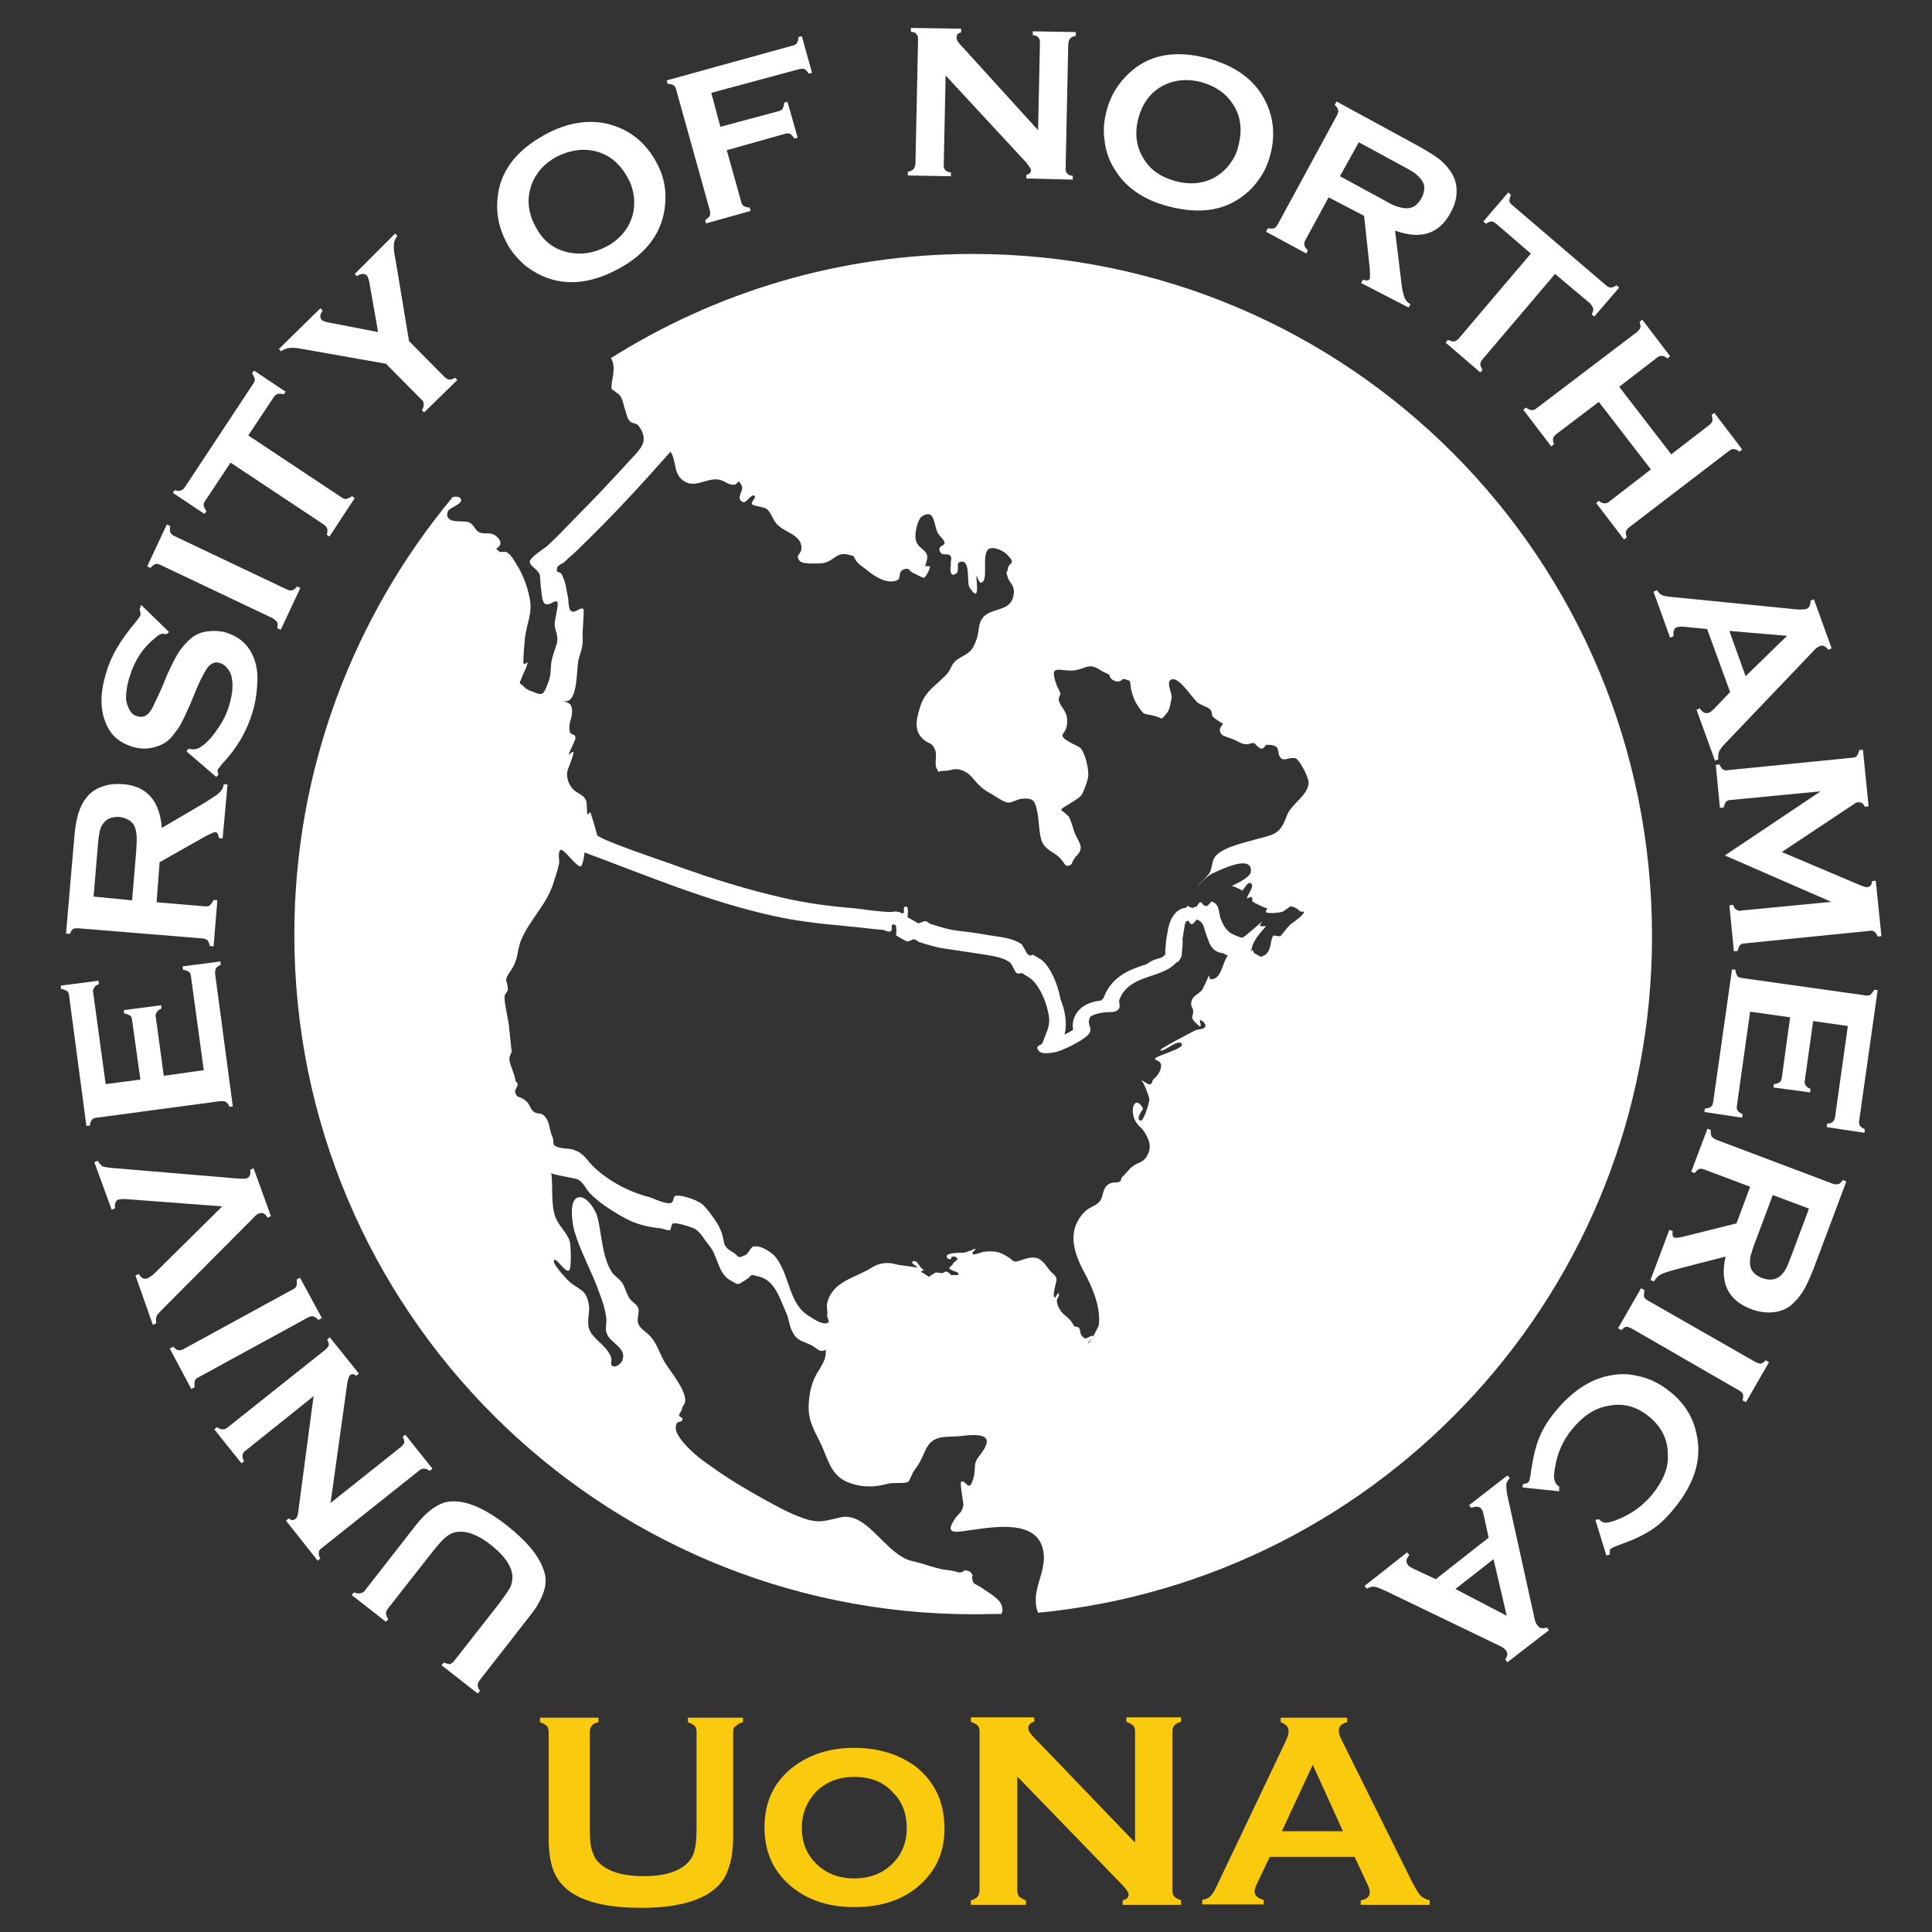 <?xml version="1.0" encoding="utf-8"?>
<!-- Generator: Adobe Illustrator 22.0.1, SVG Export Plug-In . SVG Version: 6.00 Build 0)  -->
<svg version="1.1" id="Layer_1" xmlns="http://www.w3.org/2000/svg" xmlns:xlink="http://www.w3.org/1999/xlink" x="0px" y="0px"
	 viewBox="0 0 512 512" style="enable-background:new 0 0 512 512;" xml:space="preserve">
<rect x="0" y="0" width="512" height="512" fill="#333333" stroke="none"/>
<style type="text/css">
	.st0{fill:#FFFFFF;}
	.st1{fill:#FACA0F;}
</style>
<g>
	<g>
		<g>
			<g>
				<g>
					<path class="st0" d="M257.8,67.3c-35.3,0-68.1,10.1-95.9,27.6c1.7,2.7-0.2,6.4,0.2,8.2c0,0,1.8,1.3,2.1,1.6
						c0.9,1.1,1,2.7,1.5,4c0.4,1.2,0.4,2.1,1.3,3c0.6,0.6,1.7,0.4,2.2,1.1c3,4,0.6,6.1-2.1,9c-4.9,5.4-9.9,10.7-15,15.8
						c-2.3,2.4-4.7,4.9-7.2,7.2c-0.9,0.7-4.4,2.9-4.5,4c-0.1,1.1,2.1,2.1,2.6,3.4c0.2,0.7,0.2,2.9,0.4,3.9c0.1,0.6,0.2,3.2,0.9,3.8
						c1.1,1,2.7-1.1,3.4-0.4c0.5,0.4-0.9,5.4-0.7,6.2c0.2,1.8,1,2.7,0.6,4.7c-0.5,1.8-1.2,3.3-1.5,5.2c-0.2,1.8-0.1,3.7-0.9,5.5
						c-1.3,3.4-1.5,3.2-4.3,2.1c-0.5-0.1-1.6-0.7-1.8-1c-1.8-1.8-1.6-0.4-0.6-3.2c0-0.1,1.7-3.4,1.2-3.5c0,0-1,1.1-1,0
						c0-1.8,0.2-4.3,0.4-6.2c0.4-4.1,2.2-6.7,1.2-11.1c-0.6-3-1.8-6.1-3.4-8.6c-0.6-1-1.6-2.8-2.7-3.3c-0.2-0.1-1.7,0-1.7,0
						c-0.6-0.5-0.7-0.5-1-0.9c0,0,2.6-1.2-0.1-3.4c-1.6-1.2-3.2-0.2-4.5-1c-1.2-0.7-1.3-2.1-2.7-2.6c-1.3-0.6-6.4,0.7-5.6-2.7
						c0.4-1.3,4.3-2.1,3.5-3.5c-0.4-0.7-1.2-0.6-2.1-0.5C93.8,163.2,78,203.7,78,247.7c0,99.4,80.6,180.1,180.1,180.1
						c2.4,0,4.9-0.1,7.3-0.1c0.1-0.4,0.4-0.9,0.2-1.5c-0.1-2.4-3.7-4.1-5.4-5.4c-0.5-0.4-1.8-0.9-2.2-1.3c-0.4-0.6-0.5-2.4-0.1-1.9
						c-1-1.3-0.4-1-2.2-1.5c-0.5,0.5-1,0.7-1.7,0.6c-1.2-0.4-2.4-0.6-3.7-0.7c-3.2-0.6-5.7-1.7-8.6-2.3
						c-7.1-1.7-11.7-13.1-18.9-11.6c-4.1,0.9-5.8,1.8-10.3,0.1c-3.4-1.2-6.6-3-9.7-4.7c-5.1-2.8-10.1-5.8-14.8-9.2
						c-2.6-1.8-5.2-3.9-7.2-6.4c-0.6-0.7-1.6-2.2-1.7-3.2c-0.1-2.8,1.6-1.3,1.8-2.6c0.1-0.5-1.2-0.6-0.9-1.3
						c0.1-0.2,0.7-1.1,0.7-1.3c0.1-1,0.9-1.3,0.9-2.4c-0.1-3.2-4-7.7-5.5-10.2c-1.1-1.8-1.9-4.5-3.3-6.2c-1.6-2.1-3.5-2.4-3.8-4.6
						c-0.1-0.9,0.4-2.1,0.2-3.2c-0.2-1.1-1.5-1.7-2.2-2.6c-1-1.3-1.2-2.9-2.1-4.3c-0.7-1.1-1.9-1.7-2.7-2.8
						c-2.7-4.1-2.7-10.2-3.9-14.8c-0.4-1.6-2.8-5.6-5-5.1c-2.8,0.6-1.5,7.5-1.1,8.9c1.6,5.5,4.5,10.5,6.4,15.8
						c0.9,2.3,1.9,5.1,2.1,7.7c0,2.1-0.5,2.6,0.4,4.3c1,1.9,4.9,3.4,3.9,6.3c-0.2,0.9-1.6,2.2-2.7,1.7c-0.7-0.4,0-1.5-0.4-2.4
						c-1.2-3.2-4.9-4.7-5.8-7.5c-0.6-1.6,0.2-4.3,0-6c-0.6-4-1.9-4-4.7-6c-0.6-0.4-5.5-5.5-4.5-6.2c0.6-0.5,2.9,3.4,3.9,2.8
						c0.7-0.5,0.5-6.7,0.2-7.7c-0.7-2.3-2.9-4.1-3.8-6.4c-1.3-3.7-0.6-7.9-1.1-11.8c0.1,0.6,6.4,1.3,7.3,1.9c1.5,1,1.9,2.6,3.2,3.8
						c2.6,2.6,7.2,5.5,10.6,7.1c2.2,1,5.4,1.7,7.7,1.9c1,0.1,1.6,0.6,2.6,0.5c0.5,0,0.2-1.7,1-1.8c1-0.2,4.9,1,5.7,1.5
						c1.7,1.1,2.3,2.7,3.7,4.3c2.6,3.2,2.2,7.4,5.8,9.4c2.2,1.2,1.6,1.2,3.9-0.2c2.3-1.5,0.7-1.6,3.5-0.9c4.4,1,5.6,6.1,7.3,9.7
						c0.7,1.6,0.7,3.2,1.5,4.7c1.3,2.9,3,2.6,5.5,4c1.2,0.7,1.9,1.9,3.4,1c0.4,2.9-1.8,5-2.9,7.4c-1.1,2.4-1.6,5.2-1.6,8
						c0,4,1.9,6.6,3.5,10.1c2.4,5.6,3,9.2,10,10.5c3,0.5,5.2,0.1,8-0.6c1.2-0.2,4,0.1,4.9-0.4c0.2-0.1,1-1.9,1.3-2.6
						c1.7-2.3,2.1-3.2,3.2-5.7c2.1-4.6,5.6-3.3,10-3.9c5.1-0.6,8.6-0.1,4.5,5.1c-2.1,2.6-0.9,3-1.7,6c-1.2,4.4-1.9,0.6-3.2,1
						c-0.6,0.2,0.6,5.6,0.5,6.3c-0.4,2.1-1,1.9-2.1,3.4c-2.8,4.1-0.6,3.9,3.3,3.3c6.7-0.9,19.2-3.4,20.1,6.3
						c0.4,4.4-2.3,8.3-2.1,12.5c0,1,0.2,2.1,0.6,3c91.3-8.8,162.7-85.7,162.7-179.2C437.9,148,357.3,67.3,257.8,67.3z M256.2,338.3
						H256H256.2L256.2,338.3z M320.8,259.5L320.8,259.5c-0.4,0-0.2-1-0.5-1l0,0l0,0c0.2,0-1.5,3.5-1.7,3.8c-0.9,1.2-2.6,1.5-2.9,3.3
						c-0.2,1.2,0.5,1.6,0.5,2.2c0.1,1.7-1,1.6,0.6,3.2c0.7,0.7,1.1,1,1.2,1c0.5,0.1-0.1-1.3,0-1.6c0-0.1,0.1-0.1,0.1-0.1
						c0.5,0.1,1.6,1.1,1.3,1.8c-0.2,0.7-2.3,0.7-2.7,1c-1,0.5-9.5,4.9-9.2,5.2c0,0.1,0.1,0.1,0.2,0.1c1,0.1,3.5-2.2,4.9-2.1
						c0.2,0,0.5,0.1,0.6,0.4c0.6,1.3-7.3,3.2-7.1,3.9c0.1,0.5,1.7,0.5,1.6,1.9c0,1.2-1,2.7-1.9,3.4c-0.7,0.6-0.1,1.1-1.1,1.5h-0.1
						c-0.6-0.1-1.6-1-2.1-1.1h-0.1l0,0c0.6,0.1,2.2,4.5,2.2,5c0,0.9-1.5,5.8-2.3,5.7l0,0c-1.6-0.5,0.7-3,0.6-3.2
						c-0.5-1.1-1.1-1.5-1.5-1.6c-1.1-0.1-1.7,2.2-0.7,4.5c0.6,1.5,1.7,1.9,2.6,3.3c1.6,2.6,1.8,4.3,0.7,6.3
						c-1.1,1.9-2.4,1.7-3.7,2.7c-1.1,0.7-2.2,2.4-3,3c-0.2,0.1-0.1,0.9-0.5,1.1c-1,0.6-2.1-0.2-3.5,1.1c-1.1,1.1-0.9,2.6-1.6,3.8
						c-1,1.6-2.7,1.7-4,2.9c-5.1,4.9-3.3,10.8-0.4,16.2c2.2,4,4.5,9.5,3.9,14.1c0,0.2-2.3,4.7-2.8,4.7c0,0,0,0-0.1,0
						c-0.1-0.1,1.7-1.6,1.3-1.9h-0.1c-0.4,0-1.5,0.7-1.9,0.7h-0.1c-0.2-0.1-0.9-0.7-1-1c-0.2-0.2-0.2-1.3-0.5-1.7
						c-0.2-0.5-1.2-0.4-1.3-0.5c0-0.1-0.9-1.5-1.2-1.8c-1.2-1.2-2.8-1.9-3.4-4.6c-0.2-1.1,0.7-1.3,0.5-2.3c0,0,0-0.1-0.1-0.1
						c-0.2,0-0.9,1.2-0.9,1.2l0,0l0,0l0,0l0,0c-1-0.1,0.5-4.4,0.4-4.9c-0.2-1.1-1.3-1.7-1.7-2.2c-1.6-2.1-2.4-3.3-4-3.5
						c-0.9-0.1-1.8,0-3.2,0.5c-1.2,0.4-1.8,0.6-2.2,0.5c-0.6-0.1-0.7-0.6-2.3-1.5c-1-0.6-1.9-1-2.9-1.1c-0.9-0.1-1.8-0.1-2.8,0
						c-0.4,0-2.6,0.9-3,0.7h-0.1c-0.5-1,1.7-1.3,0.1-1.5l0,0l0,0c1,0.1-2.3,1-2.4,1.1l0,0l0,0l0,0c-0.2,0-5.5-0.2-4.5,1.3
						c0.1,0.2,0.4,0.4,0.6,0.4c0.4,0,0.6-0.1,0.5-0.5c-0.1-0.1,0.2-0.2,0.7-0.2c0.4,0,0.7,0.2,0.9,0.5c0.2,0.5-1.2,1.1-1.2,1.5
						s-0.9,0.6-0.9,1.1c0,0.4,0.9,0.5,0.9,0.6c0,0.2,1.6,0.2,1.6,1.2l0,0c0,0,0-0.1-0.1-0.1s-0.2,0-0.4,0.1h-0.7l-0.2,0.5l0,0l0,0
						l0.2-0.5H252c-0.2-0.4-0.6-0.7-1.1-0.9l0,0c-0.6-0.1-0.9,0.4-1.1,0.4h0.1c0.1,0-0.5,0-1-0.1c-0.4,0-0.7-0.1-0.9-0.1
						c-0.4,0.2-1.8,1.1-1.8,1.2l0,0l0,0l0,0l0,0c-0.1-0.1-1.6-1.1-1.9-1.2c-0.1,0-0.1,0-0.1,0.1c-0.4-1.1,1.6,0-0.1-1.3
						c-0.4-0.4-1-1.7-1.7-1.8c-0.2,0-0.4,0-0.6,0.2c-0.5,0.4,1.5,1.3,1.3,1.5c0,0,0,0-0.1,0c-0.6-0.1-4-0.6-4.3-0.6
						c-0.9-0.1-1.7-0.4-2.4-0.5c-1.8-0.2-3.3-0.1-5.4,1.2c-4.1,2.6-10.1,3.5-11.6,9c-0.4,1.2,0.1,2.3-0.1,3.5
						c-0.1,0.5,0.6,1.6,0.4,1.8c-0.2,0.4-0.7,0.4-1.2,0.4c-1.3-0.1-3-1.3-3.8-1.8c-5.7-3.3-5.1-10.6-9-15.7c-0.7-1-3.2-2.7-4.9-2.9
						c-0.4,0-0.6,0-1,0c-1,0.4-1.3,2.1-2.4,2.4c-0.9,0.4-1.2,0.5-1.5,0.4c-0.4,0-0.4-0.5-1.5-1.2c-3.4-1.8-1.9-3-3.5-6.3
						c-0.7-1.7-3.3-5.2-4.6-6.4c-1-0.9-4.1-2.1-6-2.3c-0.5,0-0.9-0.1-1.1,0c-0.9,0.2-0.4,1.6-1.3,1.9c-0.2,0.1-0.6,0.1-1.1,0
						c-1.5-0.2-3.3-1.1-4.4-1.5c-5.4-1.3-11.1-4.3-15.1-8.2c-2.1-2.1-2.4-3.5-5.5-4.5c-0.4-0.1-0.9-0.1-1.3-0.2c-0.1,0-0.2,0-0.4,0
						c-1.2-0.1-2.7-0.4-3.2-1c-0.2-0.2-0.1-1.7-0.4-2.1c-0.9-1.9-0.6-4.3-2.4-5.8c-0.6-0.6-1.7-0.2-2.6-0.9c-0.9-0.7-1-2.1-2.1-2.9
						c-1.8-1.5-2.2-0.4-2.8-2.3c-0.1-0.5,0.7-1.5,0.7-2.1c0-0.4-0.6-0.6-0.6-1c-0.1-0.7-0.1-0.7-0.5-1.9c-0.4-1.2-1.2-2.9-1.1-4.1
						c0-0.1,0.5-1.5,0.6-1.5l0,0c-0.1-1.2-0.5-4.4-0.7-6.7c-0.1-1.3-0.5-2.8-0.7-4.1c-0.2-1.3-0.5-2.4-0.5-3.9
						c0-0.6,0.9-1.3,0.9-1.9c-0.2-2.8-1.2-2.2,0.7-4.9c2.3-3.3,1.5-5.1,2.9-8.4c2.2-5.1,6.4-8.9,8.3-14.4c0.6-1.8,1.3-3.9,1.7-5.8
						c0.1-0.6-0.5-3,0.4-3.5h0.1c1,0.1,3.8,4.1,5,4.4c0,0,0,0,0.1,0c0.6,0,1.1-2.9,1.1-3.7c16.7,6.2,32.9,13.1,50.4,16.9
						c3.2,0.7,6.2,1.2,9.4,1.6c3.3,0.5,6.7,0.7,10.1,1.1c2.9,0.2,6,0.7,8.9,0.9c0,0,0,0,0.1,0c0.5,0,1.2,0.5,1.7,0.5
						c0.1,0,0.1,0,0.2,0c1.2-0.2,0.2-1.7,0.9-1.9c0.1,0,0.2,0,0.4,0c0.9,0.1,0.4,2.8,0.5,2.9c0.1,0.1,2.7,1.6,2.9,1.6
						c0.6-0.1,1.2-0.4,1.7-0.6c0.6,0.1,1,0.4,1.3,0.7c0.5,0.1,1.7,0.6,2.3,0.7c1.7,0.5,3.4,1,5.5,1.2c3.3,0.5,6.6,1,9.9,1.5
						c2.2,0.4,4.9,0.7,6.7,2.2c0.5,0.7,0.9,1.6,1.3,2.3c0.2,0.4,0.5,0.5,0.9,0.5c0.2,0,0.5,0,0.7-0.2c1.5,1,2.4,1.2,3.7,2.8
						c1.8,2.3,3,5.5,3.5,8.3c0.2,1.1,0.2,2.1,0,2.9l0,0c0,0,0,0,0,0.1c0,0.1,0,0.2-0.1,0.2c0,0.1,0,0.1,0,0.2l0,0
						c-0.4,1.3-1,2.6-1.5,4c-0.2,0.9-2.4,0.6-0.9,2.3c0.2,0.2,0.6,0.4,1.1,0.5c1.3,0.1,3.2-0.2,4-0.5c1.9-0.6,7.7-3.4,8.3-5
						c0.6-1.2-0.5-1.9-0.2-3.2l0,0c0-0.1,0.1-0.2,0.1-0.5c0.1-0.1,0.1-0.2,0.2-0.4c0,0,0,0,0.1-0.1c0.1-0.1,0.2-0.2,0.4-0.2l0,0
						c0.1-0.1,0.2-0.1,0.4-0.2c0,0,0.1,0,0.1-0.1c0.1,0,0.2-0.1,0.4-0.1c0.1,0,0.2-0.1,0.4-0.1c0.1,0,0.1,0,0.2-0.1
						c0.1,0,0.2,0,0.4-0.1l0,0l0,0c0.5-0.1,1-0.1,1.3-0.2c1.2-0.2,2.7,0.2,3.7-0.7c0.9-0.9,0-1.9,0.4-2.8c0.4-0.9,0.7-1.6,1.3-2.2
						l0,0l0,0c0.5-0.6,1-1.1,1.6-1.5l0,0l0,0c3.5-2.6,8.9-2.7,11.8-5.7c1-1,0.6,0.1,1.5-1.5c0.5-1,0.2-1.2,0.4-2.3
						c0-0.1,0-0.5,0.1-1l0,0l0,0c0-0.1,0-0.1,0-0.2c0-0.1,0-0.2,0-0.2c0-0.1,0-0.1,0-0.2c0-0.1,0-0.2,0-0.4s0-0.1,0-0.2
						c0-0.1,0-0.2,0-0.5v-0.1c0-0.2,0-0.4,0.1-0.6l0,0c0-0.2,0-0.4,0.1-0.6v-0.1c0-0.1,0-0.4,0.1-0.5c0-0.1,0-0.1,0-0.2
						c0-0.1,0-0.2,0.1-0.5v-0.1c0-0.1,0.1-0.4,0.1-0.5c0,0,0,0,0-0.1s0.1-0.4,0.1-0.5v-0.1c0-0.1,0.1-0.2,0.1-0.4c0,0,0-0.1,0.1-0.1
						c0-0.1,0.1-0.1,0.1-0.2c0,0,0-0.1,0.1-0.1l0.1-0.1c0,0,0,0,0.1,0c0.1,0,0.1-0.1,0.2-0.1l0,0h0.1l0,0c0,0,0,0,0.1,0.1l0,0
						c0.1,0.1,0.1,0.2,0.2,0.4l0,0l0.1,0.1l0,0c0.1,0.1,0.2,0.1,0.2,0.2c0.1,0,0.1,0.1,0.2,0.1c0.1,0,0.1,0,0.2,0
						c0.4,0,1.1-1.2,1.3-1.2l0,0c1.7,0.6,1.8,1.9,2.3,3.5c1,2.8,1.5,5,4.5,5.4h0.1c0.5,0.2,0.9,0.5,1.3,0.7
						C323.9,254.9,323.8,259.7,320.8,259.5z M321.7,231.3c3.4-1.6,8-3.5,9.4-1.9c0.5,0.5,0.4,1.3,0.4,1.6c-0.1,1.5-4,3.3-5.1,3.8
						c0.9,0.1,2.9,1.2,2.7,1.2c0.6-0.1,1.5-2.6,2.4-1.9c1.2,0.7-1.3,3.5-1,4c0.4-0.2,0.9-0.4,1.2-0.4c0.2,0.4,0.2,0.7,0.2,1.2
						c0.2,0.2,3.5,1.9,4,1.8v-0.1c0,0.1,0,0.1,0,0.1c-0.2,0.4-0.9,1.1,0,1.2c1.1,0.1,1.5,0.1,2.4,0c0.2,0,1.6-0.2,1.8-0.4
						c0,0,2.2-1.5,1.8-1.3c1.1,0,2.3,0.9,2.6,1.3c0.4,0.1,0.6,0.1,1,0.1c0.4,0.7-2.8,2.8-3,3c-1.5,1.1-2.1,2.4-3.2,3.5
						c-0.6,0-1.2-0.1-1.8-0.2c-1,1.1-0.4,4-2.3,5.2c-0.5,0.2-0.7,0.4-1,0.5l-1.8-1c-0.2-0.4-0.5-0.9-0.7-1c0,0.2,0,0.4,0,0.6
						l-0.1-0.1c-0.2-0.7-0.1-0.7,0.1-0.5c0.2-2.7,3.9-6,3.8-6.2c-0.5,0.1-1.1,0.1-1.6,0c0.1-0.5,0.4-0.9,0.6-1.2c0,0-4.6,4-5.2,4.3
						c-0.5,0.1-2.8-1-3.3-1.3c-1.1-0.9-1.7-1.8-2.3-3.2c-0.9-1.9-0.2-4.3-2.6-5.1c-0.1,0-1,1.2-1.3,1.2c-1,0.1-1.2-1-1.6-1
						c-0.4,0-0.7,0.5-1,1.1c-0.4,0.1-0.6,0.1-1,0.4c-0.1,0-0.2,0-0.5-0.1h-0.1c-0.1,0-0.5-0.2-0.9-0.5c-0.1,0.1-0.1,0.4-0.2,0.5
						c-4,0.4-4.9,5-5.1,6.6c-0.4,1.8-0.5,3.9-0.6,4.9c0,0.1,0,0.4,0,0.4c0,0.2,0,0.4,0,0.6c-0.2,0.1-0.4,0.4-0.6,0.5
						c-0.1,0.1-0.2,0.1-0.2,0.2c-0.7,0.2-1.3,0.4-2.2,0.7c-0.6,0.2-1.3,0.7-2.1,1.2h-0.1c-3.7,1.2-8.8,2.9-11,8.5
						c0,0.1-0.1,0.2-0.1,0.4c-0.2,0.1-0.5,0.4-0.6,0.6l0,0c-0.1,0-0.2,0-0.4,0.1c-1.7,0.2-5.1,0.9-6.6,4c-0.7,1.5-0.7,2.7-0.5,3.7
						c-0.6,0.4-1.5,0.9-2.3,1.3c0.4-1.5,0.5-3.3,0.1-5.4c-0.2-1.5-0.7-2.8-1.2-4.1c0-0.2,0-0.4-0.1-0.6c-0.6-2.9-1.8-6-3.5-8.3
						c-1.2-1.6-2.2-1.9-3.7-2.8c-0.6,0.4-1.1,0.2-1.6-0.4c-0.4-0.9-0.9-1.6-1.3-2.3c-2.1-1.6-5.1-1.9-7.7-2.3c-2.9-0.5-6-1-8.9-1.3
						c-2.1-0.2-3.8-0.7-5.5-1.2c-0.6-0.2-1.8-0.6-2.3-0.7c-0.4-0.4-0.9-0.7-1.3-0.7c-0.6,0.2-1.2,0.4-1.7,0.6
						c-0.1,0-1.9-1.1-2.7-1.5c-0.1-0.1-0.1-0.2-0.2-0.2c0-0.6,0.5-3.2-0.7-2.7c-0.6,0.2,0.1,1.3-0.5,1.8c-0.5-0.2-1-0.4-1.5-0.5
						c-0.6-0.1-1.1,0-1.7,0.1c-3.3-0.1-6.4-0.6-9.7-1c-6.3-0.5-12.4-1.3-18.6-2.7c-9.7-2.2-19.3-5.2-28.7-8.6
						c-2.3-0.9-21.1-7.1-20.9-8.2c0-0.4-1.7-6-1.8-6c-0.2,0.2-0.5,0.5-0.7,0.7c-0.2-0.1-0.1-3.3-0.4-3.8c-0.7-1.6-2.4-1.8-3.5-3
						c-1.2-1.5-1.6-2.7-1.5-4.5c0-0.6,2.1-5,1.6-5.4c-0.4,0.2-0.9,0.5-1.2,0.9c-0.2-0.1,1.8-4,1.8-4.4c0-1.5-1.2-0.6-1.5-1.9
						c-0.5-2.1,0.7-3.4,0.6-5.4c-0.1-2.6-1.2-1.8-3.3-3.2c5,3.4,4.4-7.8,5-10.3c0.7-2.7,1.3-3.4,1.1-6.3c-0.1-1.1,0.5-7.1,0.2-7.2
						c-0.9-0.7-2.3,1.5-3.4,0.4c-0.5-0.4-0.6-2.7-0.6-3c-0.5-2.4-0.6-4.3-1.6-6.3c-0.7-1.6-1.8-0.1-1.3-2.2c0.1-0.4,1.3-1,1.7-1.2
						c1.5-1.5,3.2-2.8,4.6-4.3c8.3-8,16.1-16.5,23.7-25.1c1.7,2.6,0.6,6.2,3.9,8c2.8,1.6,5.8-1.1,8.8-0.6c1.5,0.2,1.9,1,3.4,1.3
						c2.1,0.6,1.5-2.3,2.8,0.4c0.6,1.2-1.9,3.4,0.4,4.3c0.9,0.2,2.3-2.6,3-1.6c0.4,0.5-1.1,1.5-0.7,2.1c0.2,0.5,3.2,0.7,3.9,1.3
						c1.3,1.1,1.5,2.7,2.6,3.9c1.9,2.3,6.6,2.8,6.6,6.4c0,1.8-1.8,1.8-0.5,3.4c0.7,1,4.4,0.7,5.5,0.7c3.7-0.2,3.9-3.2,7.4-2.3
						c2.2,0.5,0.9,0.1,2.3,1.9c1.2,1.3,1.6,1.3,2.8,2.3c1.8,1.5,5.1,3.7,7.8,2.6c1.3-0.5,0.1-2.3,1.8-2.9c1.7-0.6,1.2,0.4,2.6,1
						c0.6,0.2,2.3,1.3,2.8,1.2c0.4-0.1,1.8-2.7,1.5-3c-0.4-0.1-0.9-0.1-1.2,0c-0.1-0.2,0.9-2.2,0.4-3.2c-0.6-1.5-2.4-1.7-2.9-3.8
						c-0.4-1.5,0.4-5.5,1.7-6.3c3.4-2.1,3,2.3,4.1,4.4c0.4,0.9,1.7,1.7,1.8,2.6c0.2,0.9-1.7,0.7-1.3,2.1c0.5,1.8,2.3,0.4,2.9,1.5
						c0.5,0.7-0.1,1.2,0.1,2.1c0,0.1-0.7,4.1,1.5,2.4c0.7-0.6,0-2.6,0.7-2.9c3.2-1.3,1.9,5.4,2.7,6.6c3.2,5.1,1.6-2.9,1.9-3
						c0.1,0,0.6,1.8,1.1,1.8c2.4-0.1-0.1-7.9,2.3-9c1.3-0.6,3.8,0.6,4.7,1.6c2.6,2.6,0.4,1.9,0.2,3.7c-0.1,1.3-0.7,0.2-0.1,2.1
						c0.4,1.5,1.7,2.2,1.7,3.9c-0.1,5-4.3,4.3-7.1,6c-2.7,1.7-1.9,4.3-2.8,6.7c-1.1,3.2-1.9,3.5-4.5,5c-2.6,1.5-1.7,2.6-3.8,4.7
						c-2.9,2.9-5.5,4.3-6.7,8.4c-1.1,3.5-1.6,6.4,1.1,8.6c1.3,1.1,2.1,0.6,2.9,2.6c0.6,1.3-0.2,3.8,0.4,4.9c1,1.8-0.1,0.6,1.9,0.7
						c1.8,0,2.9-0.9,4.7-0.2c2.2,0.7,2.9,2.2,4.4,3.7c1.3,1.3,1.8,1.6,3.5,2.6c1.3,0.7,3.2,2.2,4.5,2.3c0.9,0.1,2.4-0.9,3.4-1
						c3.7-0.4,3.7,0.9,4.3,3.5c0.5,2.4,0.4,5.6,1.2,7.8c1,2.2,2.9,2.7,4.4,4c2.1,1.9,1.5,3.4,3.8,1.8c-0.9,0.6,1.2-2.6,1-1.9
						c0.4-0.7,1-1,1.1-2.2c0.1-1.1-1.3-3-1.8-4.5c-0.2-0.9-0.9-2.9-1.3-3.7c-0.2-0.4-2.1-1.8-2.1-1.9c0.1-0.6,4.6-2.7,5.4-3.9
						c0.7-1.1,1.7-3.9,1.8-5.1c0.1-1.9-0.7-5.8-2.1-7.4c-0.6-0.6-5.7-2.4-4.6-3.7c0.7-1,1.1-1.7,1.1-3.3c0.1-2.8-1.6-3.4-2.2-5.6
						c-0.2-0.7,0.5-1.3,0.4-1.8c-0.2-0.9-0.9-1.8-1.1-2.6c-1.6-4.6,0-3.7,3.4-3.5c4.3,0.2,4.7-2.6,8.5,0c0.7,0.5,1.6,0.7,2.2,1.2
						c0.1,0.7,0.6,1.2,1.3,1.5c0.9,0.4,1.7,0.2,2.3-0.5c2.8,0.6,1.5,0.5,2.3,3.4c0.5,1.6,0.7,2.4,1.8,4c1.6,2.3,1.1,1.7,3.8,2.3
						c3,0.7,1.8,1.6,3.8-0.7c0.7-0.9,1-2.9,1.2-4.1c0.1-0.9-1.2-3.5-0.5-4.4c1.9-2.1,5.8,4.5,7.4,5.8c0.9,0.7,2.4,1,3.3,1.8
						c0.7,0.7,0.2,1.6,1,2.2c0.2,0.2,2.4,1.7,2.4,1.5c-0.1,0.7-1.5,1.2-0.4,2.9c0.4,0.5,2.1,0.9,2.8,1.2c0.7,0.2,2.3,1.2,2.9,1.3
						c1.5,0.4,1.8-0.2,2.8-0.2c0.5,0,1.2,1.5,2.2,1.5c0.5,0,1-1,1.2-1c0.5,0,1.8-0.1,2.6,0.5c0.9,0.6,0.2,2.3,1.5,3.2
						c0.7,0.5,2.6-0.6,3.7-0.1c1.1,0.5,3.4,5,3.4,6.4c-0.1,3.4-4.6,5.6-5.8,8.8c-1.7,4.7-3,4.9-7.7,6.1c-3,0.9-8.9,2.1-11,4.4
						c-1.3,1.3-0.9,3.3-1.8,4.7c-0.9,1.3-2.2,2.2-3.2,3.7C319.5,232.3,321.3,231.4,321.7,231.3z"/>
				</g>
			</g>
			<path class="st0" d="M96.7,421.5l13.5-17.3c2.6-3.3,5.1-5.2,7.5-6c4.5-1.2,10.1,0.9,16.8,6.2c4.9,3.9,8,7.5,9.4,11.2
				c0.9,2.1,0.9,4.1,0.2,6.2s-1.8,4.1-3.5,6.2l-13.5,17.3c-0.4,0.5-0.5,0.9-0.5,1.3c0,0.4,0.2,0.9,0.6,1.5l-0.6,0.7l-9.6-7.5
				l0.6-0.7c0.6,0.2,1.2,0.4,1.6,0.4c0.4-0.1,0.9-0.4,1.2-0.9l12-15.3c1.3-1.8,2.3-3.2,2.8-4.1c0.5-1,0.6-1.9,0.6-3
				c-0.2-2.7-2.1-5.4-5.6-8.2c-3.5-2.8-6.6-3.9-9.2-3.5c-1,0.1-1.9,0.6-2.8,1.3c-0.9,0.7-1.9,1.9-3.4,3.7l-12,15.3
				c-0.4,0.5-0.5,0.9-0.5,1.3c0,0.4,0.2,0.9,0.6,1.5l-0.6,0.7l-9.1-7.1l0.6-0.7c0.6,0.2,1.2,0.4,1.6,0.2
				C96,422.2,96.3,422,96.7,421.5z"/>
			<path class="st0" d="M87.6,398.3l18.6-14.8c0.5-0.4,0.7-0.7,0.9-1.1c0.1-0.4,0-1-0.4-1.6l0.7-0.6l7.2,9l-0.7,0.6
				c-0.6-0.4-1.1-0.6-1.5-0.6c-0.4,0-0.9,0.1-1.3,0.5l-25.9,20.6c-0.5,0.4-0.7,0.7-0.7,1.1c-0.1,0.4,0,1,0.4,1.6l-0.7,0.6L75.8,403
				l0.7-0.6c0.7,0.5,1.2,0.6,1.8,0.1c0.4-0.2,0.6-0.9,0.7-1.6l4.1-30.9l-18.1,14.5c-0.5,0.4-0.7,0.7-0.7,1.1c-0.1,0.4,0,1,0.4,1.6
				l-0.7,0.6l-7.2-9l0.7-0.6c0.6,0.4,1.1,0.6,1.5,0.6c0.4,0,0.9-0.1,1.3-0.5l25.9-20.6c0.5-0.4,0.7-0.7,0.9-1.1c0.1-0.4,0-1-0.4-1.6
				l0.7-0.6l7.7,9.6l-0.7,0.6c-0.6-0.5-1.2-0.6-1.7-0.1c-0.2,0.2-0.5,1-0.7,2.3L87.6,398.3z"/>
			<path class="st0" d="M81.7,349.1L52.6,365c-0.5,0.2-0.9,0.6-1,1c-0.1,0.4-0.1,1,0,1.6l-0.9,0.5L45,357.4l0.9-0.5
				c0.5,0.5,1,0.9,1.3,0.9c0.4,0.1,0.9,0,1.3-0.2l29.1-15.9c0.5-0.2,0.9-0.6,1-1c0.1-0.4,0.1-1,0-1.6l0.9-0.5l5.8,10.7l-0.9,0.5
				c-0.5-0.5-1-0.9-1.3-0.9C82.7,348.7,82.2,348.9,81.7,349.1z"/>
			<path class="st0" d="M58.9,319.7l-25.2-1.9c-1.1-0.1-1.8,0-2.3,0.1c-0.7,0.2-1.1,1.1-0.9,2.3l-0.9,0.4L25,308l0.9-0.4
				c0.4,0.7,0.9,1.2,1.2,1.5c0.5,0.1,1.6,0.4,3.5,0.5l32.1,2.7c1.3,0.1,2.2,0.1,2.6,0c1-0.4,1.2-1.1,1-2.3l0.9-0.4l4.6,12.7
				l-0.9,0.4c-0.6-1.1-1.3-1.5-2.3-1.1c-0.4,0.1-1,0.6-1.9,1.6l-22.8,22.9c-1.3,1.3-2.2,2.2-2.4,2.7c-0.2,0.5-0.2,1.1-0.1,1.9
				l-0.9,0.4l-4.6-13.1l0.9-0.4c0.6,1.1,1.3,1.5,2.2,1.2c0.5-0.2,1.1-0.6,1.9-1.3L58.9,319.7z"/>
			<path class="st0" d="M43.4,285.1l10.6-1.5l-3.4-24.9c-0.1-0.6-0.2-1-0.6-1.2c-0.4-0.2-0.9-0.5-1.5-0.5l-0.1-0.9l10-1.3l0.1,0.9
				c-0.6,0.2-1.1,0.6-1.3,1s-0.2,0.9-0.2,1.3l4.7,35.2l-0.9,0.1c-0.2-0.6-0.6-1.1-1-1.3s-0.9-0.2-1.3-0.2l-32.9,4.4
				c-0.6,0.1-1,0.2-1.3,0.6c-0.2,0.4-0.5,0.9-0.5,1.5l-0.9,0.1l-4.6-34.6c-0.1-0.6-0.2-1-0.6-1.2s-0.9-0.5-1.5-0.5l-0.1-0.9l10-1.3
				l0.1,0.9c-0.6,0.2-1.1,0.6-1.3,1c-0.2,0.4-0.4,0.9-0.2,1.3l3.3,24.2l9.2-1.2L35,270.3c-0.1-0.6-0.2-1-0.6-1.2
				c-0.4-0.2-0.9-0.5-1.5-0.5l-0.1-0.9l9.9-1.3l0.1,0.9c-0.6,0.2-1.1,0.6-1.3,1c-0.2,0.4-0.4,0.9-0.2,1.3L43.4,285.1z"/>
			<path class="st0" d="M41.5,239.1l12.9,1.1c0.6,0,1,0,1.3-0.4c0.4-0.4,0.6-0.7,0.9-1.3l1,0.1l-1,12.2l-1-0.1
				c-0.1-0.7-0.4-1.2-0.6-1.5c-0.2-0.2-0.7-0.5-1.3-0.5l-33-2.7c-0.6,0-1.1,0-1.3,0.2c-0.4,0.2-0.6,0.7-0.9,1.3l-1-0.1l2.1-24.5
				c0.2-2.9,0.6-5.4,1.1-7.1c0.5-1.7,1.2-3.2,2.2-4.4c1.1-1.5,2.6-2.4,4.3-3c1.7-0.6,3.5-0.7,5.4-0.6c6.3,0.5,9.7,4.4,10.3,11.6
				l11.4-6.7c1.9-1.2,3.3-2.1,3.9-2.7c0.6-0.6,1-1.3,1.1-2.2l1,0.1L59,222.2l-1-0.1c-0.1-1-0.4-1.5-0.9-1.6c-0.4,0-1.2,0.4-2.6,1.1
				l-12.2,6.9L41.5,239.1z M35,238.6l1.1-13.1c0.1-1.9,0.2-3.3,0.1-4.1c-0.1-0.9-0.2-1.6-0.5-2.3c-0.6-1.5-2.1-2.3-4-2.6
				c-2.1-0.1-3.5,0.5-4.4,1.8c-0.5,0.6-0.7,1.3-0.9,2.1c-0.1,0.7-0.4,2.2-0.5,4.1l-1.1,13.1L35,238.6z"/>
			<path class="st0" d="M37.4,160.3l7.4,7.2l-0.7,0.6c-0.1-0.1-0.4-0.1-0.5-0.1c-0.6-0.2-1.5,0.1-2.4,1c-3.3,2.6-5.6,6.1-6.9,10.5
				c-0.6,1.9-0.9,3.8-0.9,5.4c0,1.2,0.4,2.2,0.9,3.2c0.5,0.9,1.2,1.5,2.1,1.7c1.5,0.5,2.7-0.1,3.7-1.7c0.5-0.9,1.3-2.6,2.6-5.4
				l1.7-4.1c1.1-2.4,2.1-4.4,3-5.8c1-1.5,2.1-2.7,3.3-3.7c1.2-1,2.8-1.6,4.4-1.8c1.7-0.2,3.4-0.1,5,0.4c2.7,0.9,4.7,2.3,6.2,4.7
				c1.3,2.1,2.1,4.9,1.9,8.4c-0.1,2.7-0.5,5.4-1.3,8c-1.5,5-4.1,9.5-8,13.6c-0.7,0.9-1.2,1.5-1.2,1.6c-0.1,0.2,0,0.7,0.2,1.3
				l-0.6,0.6l-7.9-6.8l0.6-0.7c0.1,0,0.2,0.1,0.4,0.1c0.9,0.2,1.7,0.1,2.7-0.5c1.5-0.9,2.9-2.4,4.4-4.6c1.6-2.2,2.7-4.5,3.3-6.7
				c0.7-2.4,1-4.6,0.7-6.6c-0.1-1.1-0.5-2.1-1.1-2.8c-0.6-0.9-1.3-1.3-2.1-1.6c-1.2-0.4-2.3,0-3.3,1.2c-0.6,0.9-1.6,2.6-2.8,5.4
				l-1.7,4.1c-1.2,2.8-2.1,4.6-2.7,5.7c-0.6,1.1-1.5,2.1-2.3,3.2c-1.3,1.5-2.9,2.3-4.9,2.8c-1.7,0.4-3.5,0.4-5.5-0.2
				c-3.2-1-5.5-2.8-6.8-5.7c-1.8-3.7-1.9-8.4-0.1-14.1c0.7-2.4,1.7-4.5,2.8-6.4c1.1-1.9,2.8-4.3,5-6.9c0.7-1,1.2-1.5,1.2-1.7
				c0.1-0.4,0-0.9-0.2-1.6L37.4,160.3z"/>
			<path class="st0" d="M72.4,163.9l-29.9-14.2c-0.5-0.2-1-0.4-1.3-0.2c-0.4,0.1-0.9,0.5-1.3,1l-0.9-0.4l5.2-11.1l0.9,0.4
				c-0.1,0.7-0.1,1.2,0,1.6c0.1,0.4,0.5,0.7,1,1l29.9,14.2c0.5,0.2,1,0.4,1.5,0.2c0.4-0.1,0.9-0.5,1.2-1l0.9,0.4l-5.2,11.1l-0.9-0.4
				c0.1-0.7,0.1-1.2,0-1.6C73.2,164.5,72.8,164.3,72.4,163.9z"/>
			<path class="st0" d="M65.8,115.4l24.7,16.4c0.5,0.4,1,0.5,1.3,0.4c0.4,0,0.9-0.4,1.5-0.7l0.7,0.5l-6.7,10.2l-0.7-0.5
				c0.2-0.7,0.2-1.2,0.1-1.6c-0.1-0.4-0.4-0.7-0.9-1.1l-24.7-16.4l-6.7,10.1c-0.4,0.5-0.5,1-0.4,1.3c0,0.4,0.4,0.9,0.7,1.5l-0.5,0.7
				l-8.4-5.6l0.5-0.7c0.7,0.2,1.2,0.2,1.6,0.1c0.4-0.1,0.7-0.4,1.1-0.9l18.1-27.4c0.4-0.5,0.5-1,0.4-1.3c0-0.4-0.4-0.9-0.7-1.5
				l0.5-0.7l8.4,5.6l-0.5,0.7c-0.7-0.2-1.2-0.2-1.6-0.1c-0.4,0.1-0.7,0.4-1.1,0.9L65.8,115.4z"/>
			<path class="st0" d="M108.4,90.4l9.4,9.5c0.4,0.4,0.9,0.6,1.2,0.7c0.4,0,1-0.1,1.6-0.5l0.6,0.6l-8.8,8.6l-0.6-0.6
				c0.4-0.6,0.5-1.1,0.5-1.6c0-0.4-0.2-0.9-0.6-1.2l-9.4-9.5l-21.5-3.8c-1.8-0.4-3.2-0.5-4-0.4c-0.9,0.1-1.6,0.4-2.3,0.9l-0.6-0.6
				l11-10.8l0.6,0.6c-0.7,1.1-0.9,1.9-0.1,2.6c0.2,0.2,1.1,0.5,2.4,0.7l12.4,2.4l-2.2-12.5c-0.2-1.3-0.5-2.2-0.7-2.4
				c-0.4-0.4-0.7-0.5-1.2-0.5c-0.5,0-1,0.2-1.5,0.6l-0.6-0.6l10.7-10.7l0.6,0.6c-0.5,0.7-0.9,1.5-0.9,2.2c-0.1,0.9,0,2.2,0.4,4
				L108.4,90.4z"/>
			<path class="st0" d="M144.4,35.7c6-3.3,11.7-4.1,16.9-2.8c5.6,1.5,9.7,4.7,12.7,10.2c1.8,3.3,2.6,6.8,2.3,10.7
				c-0.5,7.4-4.7,13.4-12.7,17.6c-6,3.2-11.6,4.1-16.8,2.8c-2.8-0.7-5.4-2.1-7.7-3.9c-1.9-1.7-3.7-3.7-4.9-6.1
				c-1.8-3.4-2.7-7.1-2.4-11C132.2,45.9,136.5,40,144.4,35.7z M147.6,41.5c-3.3,1.7-5.5,4.3-6.7,7.3c-1.3,3.7-1.1,7.4,1,11.2
				c1.9,3.8,4.9,6.1,8.8,6.9c3.3,0.7,6.6,0.2,9.9-1.5c3.3-1.7,5.6-4.3,6.7-7.3c0.7-1.8,0.9-3.8,0.7-5.8c-0.2-1.8-0.7-3.5-1.6-5.1
				c-2.1-3.9-5-6.3-8.9-7.2C154.3,39.3,151,39.8,147.6,41.5z"/>
			<path class="st0" d="M192.6,39.8l3.8,13.6c0.1,0.6,0.4,1,0.7,1.2s0.9,0.4,1.6,0.4l0.2,0.9l-11.8,3.3l-0.2-0.9
				c0.6-0.4,1-0.7,1.2-1.1c0.1-0.4,0.2-0.9,0-1.5l-8.9-31.9c-0.1-0.6-0.4-1-0.7-1.2c-0.4-0.2-0.9-0.4-1.6-0.4l-0.2-0.9l33.3-9.2
				c0.6-0.1,1-0.4,1.2-0.7c0.2-0.4,0.4-0.9,0.4-1.6l0.9-0.2l2.7,9.7l-0.9,0.2c-0.4-0.6-0.7-1-1.1-1.2c-0.4-0.1-0.9-0.1-1.3,0
				l-23.4,6.3l2.4,9l15.3-4.1c0.6-0.1,1-0.4,1.2-0.7c0.2-0.4,0.4-0.9,0.4-1.6l0.9-0.2l2.7,9.5l-0.9,0.2c-0.4-0.6-0.7-1-1.1-1.2
				c-0.4-0.2-0.9-0.2-1.5,0L192.6,39.8z"/>
			<path class="st0" d="M250.6,20l-0.5,23.7c0,0.6,0.1,1.1,0.4,1.3c0.2,0.4,0.7,0.6,1.5,0.7v1l-11.4-0.2v-1c0.7-0.1,1.2-0.4,1.5-0.7
				c0.2-0.2,0.4-0.7,0.5-1.3l0.7-33.1c0-0.6-0.1-1-0.4-1.3c-0.2-0.4-0.7-0.6-1.5-0.7v-1l13.3,0.2v1c-0.9,0.2-1.2,0.6-1.2,1.3
				c0,0.5,0.2,1,0.7,1.6l20.9,23l0.5-23.2c0-0.6-0.1-1-0.4-1.3c-0.2-0.4-0.7-0.6-1.5-0.7v-1l11.4,0.2v1c-0.7,0.1-1.2,0.4-1.5,0.7
				c-0.2,0.2-0.4,0.7-0.5,1.3l-0.7,33.1c0,0.6,0.1,1.1,0.4,1.3c0.2,0.4,0.7,0.6,1.5,0.7v1L272,47.3v-1c0.9-0.1,1.2-0.6,1.2-1.2
				c0-0.4-0.5-1.1-1.3-2.1L250.6,20z"/>
			<path class="st0" d="M320.2,15.5c6.6,1.8,11.3,5,14.2,9.6c3,4.9,3.8,10.2,2.2,16.1c-1,3.7-2.8,6.7-5.6,9.4
				c-5.5,5.1-12.5,6.4-21.3,4.1c-6.6-1.7-11.3-5-14.1-9.5c-1.6-2.4-2.6-5.1-2.9-8.2c-0.4-2.6-0.1-5.2,0.6-7.8c1-3.8,2.9-6.9,5.7-9.6
				C304.3,14.5,311.3,13.1,320.2,15.5z M318.5,21.8c-3.7-1-6.9-0.7-9.9,0.7c-3.5,1.7-5.8,4.7-6.9,8.8c-1.1,4-0.6,7.8,1.6,11.1
				c1.8,2.8,4.5,4.6,8.2,5.6c3.7,1,6.9,0.7,9.9-0.7c1.7-0.9,3.3-2.2,4.5-3.8c1.1-1.5,1.9-3,2.3-4.9c1.1-4.3,0.6-8-1.6-11.2
				C324.8,24.7,322.2,22.9,318.5,21.8z"/>
			<path class="st0" d="M352.1,52.3l-6.2,11.4c-0.2,0.5-0.4,1-0.2,1.3c0.1,0.4,0.4,0.9,0.9,1.3l-0.4,0.9l-10.7-5.8l0.5-0.9
				c0.7,0.1,1.2,0.1,1.6,0c0.4-0.1,0.7-0.5,1-1l15.8-29.1c0.2-0.5,0.4-1,0.2-1.3c-0.1-0.4-0.4-0.9-0.9-1.3l0.5-0.9l21.5,11.7
				c2.7,1.5,4.6,2.7,6,3.8c1.3,1.1,2.4,2.4,3.2,3.8c0.9,1.6,1.2,3.3,1.1,5.1c-0.1,1.8-0.7,3.5-1.6,5.1c-3,5.6-7.9,7.2-14.7,4.7
				l1.6,13.1c0.2,2.3,0.6,3.9,0.9,4.6c0.2,0.7,0.9,1.5,1.6,1.8l-0.5,0.9L360.7,75l0.5-0.9c1,0.4,1.6,0.2,1.8-0.2
				c0.1-0.2,0.1-1.2,0-2.8l-1.5-13.9L352.1,52.3z M355.1,46.7l11.6,6.3c1.7,1,2.9,1.6,3.8,1.8c0.7,0.2,1.5,0.4,2.3,0.4
				c1.7,0,2.9-0.9,3.9-2.7c1-1.8,1-3.4,0.1-4.7c-0.4-0.6-1-1.2-1.6-1.7c-0.6-0.5-1.8-1.2-3.5-2.1l-11.6-6.3L355.1,46.7z"/>
			<path class="st0" d="M412.1,72.6l-19.2,22.6c-0.4,0.5-0.6,0.9-0.6,1.3c0,0.4,0.2,0.9,0.6,1.5l-0.6,0.7l-9.2-7.9l0.6-0.7
				c0.6,0.2,1.2,0.4,1.6,0.4c0.4,0,0.9-0.4,1.2-0.7l19.2-22.6l-9.2-7.9c-0.5-0.4-0.9-0.6-1.2-0.6c-0.4,0-0.9,0.2-1.5,0.6l-0.7-0.6
				l6.6-7.7l0.7,0.6c-0.2,0.6-0.4,1.2-0.4,1.6c0,0.4,0.2,0.7,0.7,1.1l24.9,21.3c0.5,0.4,0.9,0.6,1.3,0.6c0.4,0,0.9-0.2,1.5-0.6
				l0.7,0.6l-6.6,7.7l-0.7-0.6c0.4-0.6,0.5-1.2,0.4-1.6c-0.1-0.4-0.4-0.7-0.7-1.2L412.1,72.6z"/>
			<path class="st0" d="M437.5,124.4l-13.8-17.9l-11.2,8.5c-0.5,0.4-0.7,0.7-0.9,1.1c-0.1,0.4,0,1,0.2,1.6l-0.7,0.6l-7.4-9.7
				l0.7-0.6c0.6,0.5,1.1,0.6,1.5,0.7c0.4,0,0.9-0.1,1.3-0.5L433.8,88c0.5-0.4,0.7-0.7,0.9-1.1c0.1-0.4,0-1-0.2-1.6l0.7-0.6l7.4,9.7
				l-0.7,0.6c-0.6-0.5-1.1-0.7-1.5-0.7s-0.9,0.1-1.3,0.5l-10,7.7l13.8,17.9l10-7.7c0.5-0.4,0.7-0.7,0.9-1.1c0.1-0.4,0-1-0.2-1.6
				l0.7-0.6l7.4,9.7l-0.7,0.6c-0.6-0.5-1.1-0.6-1.5-0.7c-0.4,0-0.9,0.1-1.3,0.5l-26.4,20.2c-0.5,0.4-0.7,0.7-0.9,1.1
				c-0.1,0.4,0,1,0.2,1.6l-0.7,0.6l-7.4-9.7l0.7-0.6c0.5,0.5,1,0.6,1.5,0.7c0.4,0,0.9-0.1,1.3-0.5L437.5,124.4z"/>
			<path class="st0" d="M458.5,183.4l-6.1-16.7l-6.1-0.6c-0.9-0.1-1.5,0-1.8,0.1c-0.9,0.2-1.1,1.1-1,2.4l-0.9,0.4l-4.4-12.2l0.9-0.4
				c0.4,0.6,0.9,1.1,1.3,1.3c0.5,0.2,1.3,0.4,2.6,0.5l33.2,3.3c1.1,0.1,1.8,0,2.4-0.1c0.9-0.2,1.2-1.1,1.2-2.2l0.9-0.4l4.7,13
				l-0.9,0.4c-0.7-1-1.5-1.3-2.2-1c-0.5,0.2-1.1,0.6-1.6,1.2l-23.2,24.3c-1,1-1.6,1.8-1.9,2.4c-0.2,0.6-0.4,1.3-0.2,2.1l-0.9,0.4
				l-4.9-13.5l0.9-0.4c0.6,1.1,1.5,1.5,2.3,1.2c0.4-0.1,0.9-0.5,1.5-1.1L458.5,183.4z M462.6,179.2l11-10.7l-15.3-1.3L462.6,179.2z"
				/>
			<path class="st0" d="M457.1,226.7l25.4-17l-23.8,2.3c-0.6,0-1,0.2-1.3,0.5c-0.2,0.2-0.5,0.9-0.6,1.5l-1,0.1l-1.1-11.4l1-0.1
				c0.2,0.6,0.6,1.1,0.9,1.3c0.4,0.2,0.9,0.4,1.3,0.2l33-3.3c0.6,0,1-0.2,1.2-0.5c0.2-0.2,0.5-0.9,0.6-1.5l1-0.1l1.5,15l-1,0.1
				c-0.4-0.9-0.9-1.2-1.7-1.2c-0.4,0-0.9,0.2-1.2,0.5l-19.1,12.7l20.8,8.8c1,0.4,1.6,0.6,1.9,0.5c0.7-0.1,1.2-0.6,1.2-1.6l1-0.1
				l1.5,14.7l-1,0.1c-0.2-0.6-0.6-1.1-0.9-1.3c-0.4-0.2-0.7-0.4-1.3-0.2l-33,3.3c-0.6,0-1,0.2-1.3,0.5c-0.2,0.2-0.5,0.9-0.6,1.5
				l-1,0.1l-1.2-12.2l1-0.1c0.2,0.6,0.5,1.1,0.9,1.3c0.4,0.2,0.9,0.4,1.3,0.2l23.8-2.3L457.1,226.7z"/>
			<path class="st0" d="M474.4,269.6l-10.6-1.5l-3.5,24.9c-0.1,0.6,0,1,0.2,1.3c0.2,0.4,0.6,0.6,1.3,1l-0.1,0.9l-10-1.5l0.1-0.9
				c0.7-0.1,1.2-0.2,1.6-0.5c0.4-0.2,0.5-0.7,0.6-1.2l5-35.2l0.9,0.1c0.1,0.7,0.2,1.2,0.5,1.6c0.2,0.4,0.7,0.5,1.3,0.6l32.7,4.6
				c0.6,0.1,1.1,0,1.3-0.2c0.2-0.2,0.6-0.6,1-1.3l0.9,0.1l-4.9,34.6c-0.1,0.6,0,1,0.2,1.3c0.2,0.4,0.6,0.6,1.3,1l-0.1,0.9l-10-1.5
				l0.1-0.9c0.7-0.1,1.2-0.2,1.5-0.5s0.5-0.7,0.6-1.2l3.4-24.2l-9.2-1.3l-2.2,15.7c-0.1,0.6,0,1,0.2,1.3c0.2,0.4,0.6,0.6,1.3,1
				l-0.1,0.9l-9.7-1.3l0.1-0.9c0.7-0.1,1.2-0.2,1.5-0.5c0.4-0.2,0.5-0.7,0.6-1.2L474.4,269.6z"/>
			<path class="st0" d="M463.8,314.5l-12.2-4.6c-0.5-0.2-1-0.2-1.3-0.1c-0.4,0.1-0.7,0.5-1.2,1.1l-0.9-0.4l4.3-11.4l0.9,0.4
				c-0.1,0.7,0,1.2,0.2,1.6s0.6,0.6,1.1,0.9l31,11.7c0.6,0.2,1,0.2,1.5,0.1c0.5-0.1,0.7-0.5,1.2-1.1l0.9,0.4l-8.6,22.9
				c-1.1,2.8-2.1,5-3,6.4c-1,1.5-2.1,2.7-3.3,3.7c-1.5,1.1-3.2,1.6-5,1.7c-1.8,0.1-3.5-0.2-5.4-0.9c-6-2.3-8.3-6.9-6.7-13.9
				l-12.8,3.3c-2.2,0.6-3.8,1.1-4.5,1.5c-0.7,0.4-1.2,1-1.7,1.8l-0.9-0.4l5-13.3l0.9,0.4c-0.2,1,0,1.6,0.5,1.7
				c0.4,0.1,1.2,0,2.8-0.4l13.6-3.4L463.8,314.5z M469.8,316.7l-4.6,12.3c-0.7,1.8-1.1,3.2-1.3,3.9c-0.1,0.9-0.2,1.6-0.1,2.3
				c0.2,1.6,1.3,2.8,3.2,3.5s3.5,0.5,4.7-0.5c0.6-0.5,1.1-1.1,1.5-1.8c0.4-0.7,0.9-1.9,1.6-3.8l4.6-12.3L469.8,316.7z"/>
			<path class="st0" d="M436.6,344.6l28.7,16.4c0.5,0.2,1,0.4,1.3,0.4c0.4-0.1,0.9-0.4,1.3-0.9l0.9,0.5l-6.1,10.6l-0.9-0.5
				c0.2-0.7,0.2-1.2,0.1-1.6c-0.1-0.4-0.5-0.7-1-1L432.3,352c-0.5-0.2-1-0.4-1.3-0.4c-0.4,0.1-0.9,0.4-1.3,0.9l-0.9-0.5l6.1-10.6
				l0.9,0.5c-0.1,0.7-0.2,1.2-0.1,1.6C435.7,344,436.1,344.2,436.6,344.6z"/>
			<path class="st0" d="M413.2,395.2l-9.7-1l0.1-0.9c0.7-0.1,1.2-0.2,1.5-0.6c0.2-0.2,0.5-1.3,0.7-3.2c0.6-3.8,1.3-6.7,2.3-8.9
				c0.9-2.2,2.3-4.4,4.3-6.8c3.9-4.7,8.3-7.8,13-9c2.8-0.7,5.6-0.9,8.4-0.2c3.2,0.6,6.2,2.1,8.9,4.3c3.7,3,6,6.7,6.9,11.1
				c1.5,6.6-0.5,13.1-5.8,19.6c-1.9,2.4-3.9,4.3-5.8,5.6c-1.9,1.3-4.6,2.7-8.3,4c-1.7,0.6-2.7,1.1-2.9,1.3c-0.2,0.2-0.2,0.7-0.2,1.5
				l-0.9,0.2l-2.9-9.4l0.9-0.2c0.2,0.2,0.4,0.4,0.6,0.5c0.5,0.4,1,0.5,1.7,0.4c0.7-0.1,1.7-0.4,2.9-0.9c3.7-1.5,6.6-3.7,9-6.6
				c2.8-3.5,4.3-6.9,4.1-10.5c0-4.1-1.7-7.4-5-10.1c-3.3-2.7-6.9-3.7-11-2.8c-3.4,0.6-6.6,2.7-9.4,6.2c-2.4,2.9-3.9,6.3-4.5,10.1
				c-0.2,1.3-0.4,2.4-0.2,3c0.1,0.7,0.4,1.2,0.7,1.6c0.1,0.1,0.4,0.2,0.6,0.5V395.2z"/>
			<path class="st0" d="M380.5,418.5l14-11l-1.3-6c-0.2-0.9-0.4-1.5-0.7-1.7c-0.5-0.6-1.3-0.7-2.6-0.2l-0.6-0.7l10.2-7.9l0.6,0.7
				c-0.5,0.6-0.9,1.2-0.9,1.7c0,0.5,0,1.5,0.2,2.6l7.2,32.6c0.2,1.1,0.5,1.8,0.9,2.2c0.5,0.7,1.3,0.9,2.4,0.5l0.6,0.7l-11,8.5
				l-0.6-0.7c0.7-1,0.7-1.7,0.2-2.4c-0.4-0.5-0.9-0.9-1.6-1.2l-30.3-14.6c-1.3-0.6-2.3-1-2.9-1.1c-0.6-0.1-1.3,0.1-2.1,0.5l-0.6-0.7
				l11.3-8.9l0.6,0.7c-0.9,1-1,1.8-0.4,2.6c0.2,0.4,0.7,0.6,1.6,1.1L380.5,418.5z M385.7,421.1l13.6,7.1l-3.5-15L385.7,421.1z"/>
		</g>
		<g>
			<g>
				<g>
					<path class="st1" d="M194.3,459v27.7c0,5.2-1,9.1-2.9,11.8c-3.5,4.7-10.7,7.1-21.5,7.1c-7.9,0-13.9-1.2-18.1-3.8
						c-2.4-1.5-4.1-3.5-5.1-6c-1-2.6-1.3-5.5-1.3-9v-27.7c0-0.7-0.1-1.3-0.5-1.7c-0.4-0.4-1-0.7-1.8-1v-1.2h15.5v1.2
						c-0.9,0.2-1.5,0.5-1.8,1c-0.4,0.4-0.5,1-0.5,1.7v24.7c0,2.8,0.1,5,0.5,6.3c0.4,1.3,0.9,2.6,1.8,3.4c2.3,2.4,6.3,3.7,11.9,3.7
						c5.6,0,9.6-1.2,11.9-3.7c0.9-1,1.5-2.1,1.7-3.4c0.4-1.3,0.5-3.5,0.5-6.3v-24.7c0-0.7-0.1-1.3-0.5-1.7c-0.4-0.4-1-0.7-1.8-1
						v-1.2h14.6v1.2c-0.9,0.2-1.5,0.6-1.8,1C194.4,457.6,194.3,458.3,194.3,459z"/>
					<path class="st1" d="M226.4,463.2c6.4,0,11.8,1.7,16.2,4.9c5.1,4,7.7,9.5,7.7,16.5c0,6.7-2.6,11.9-7.7,15.9
						c-4.3,3.3-9.6,4.9-16.1,4.9s-11.8-1.6-16.1-4.9c-5.2-4-7.8-9.4-7.8-16.2c0-6.9,2.6-12.3,7.8-16.2
						C214.7,464.9,220,463.2,226.4,463.2z M226.4,470.9c-4.1,0-7.5,1.3-10.2,4c-2.4,2.6-3.7,5.7-3.7,9.5c0,3.8,1.2,6.9,3.7,9.4
						c2.7,2.7,6.1,4,10.2,4s7.5-1.3,10.2-4c2.4-2.4,3.7-5.6,3.7-9.2c0-4-1.2-7.2-3.7-9.6C234.1,472.2,230.7,470.9,226.4,470.9z"/>
					<path class="st1" d="M269.6,470.8v30.1c0,0.7,0.1,1.3,0.5,1.7c0.4,0.4,1,0.7,1.8,1v1.2h-14.6v-1.2c0.9-0.2,1.5-0.6,1.8-1
						s0.5-1,0.5-1.7V459c0-0.7-0.1-1.3-0.5-1.7s-1-0.7-1.8-1v-1.2h16.8v1.2c-1.1,0.2-1.6,0.9-1.6,1.7c0,0.6,0.4,1.2,1,1.9l27.3,28.4
						V459c0-0.7-0.1-1.3-0.5-1.7c-0.4-0.4-1-0.7-1.8-1v-1.2h14.5v1.2c-0.9,0.2-1.5,0.6-1.8,1c-0.4,0.4-0.5,1-0.5,1.7v41.9
						c0,0.7,0.1,1.3,0.5,1.7c0.4,0.4,1,0.7,1.8,1v1.2h-15.5v-1.2c1-0.2,1.6-0.7,1.6-1.6c0-0.5-0.6-1.3-1.8-2.6L269.6,470.8z"/>
					<path class="st1" d="M359,492.1h-22.5l-3.3,6.9c-0.5,1-0.7,1.7-0.7,2.3c0,1.1,0.9,1.8,2.4,2.2v1.2h-16.3v-1.2
						c1-0.2,1.7-0.5,2.2-1c0.5-0.5,1.1-1.5,1.7-2.8l18.1-38c0.6-1.2,0.9-2.2,0.9-2.9c0-1.1-0.7-1.9-2.1-2.4v-1.2h17.6v1.2
						c-1.5,0.4-2.2,1.1-2.2,2.2c0,0.7,0.2,1.5,0.7,2.4l18.9,38.1c0.9,1.6,1.5,2.7,2.1,3.3c0.6,0.6,1.5,1,2.4,1.2v1.2h-18.3v-1.2
						c1.6-0.2,2.4-1,2.4-2.2c0-0.5-0.2-1.2-0.7-2.2L359,492.1z M355.9,485.3l-8-17.6l-8.2,17.6H355.9z"/>
				</g>
			</g>
		</g>
	</g>
</g>
</svg>

